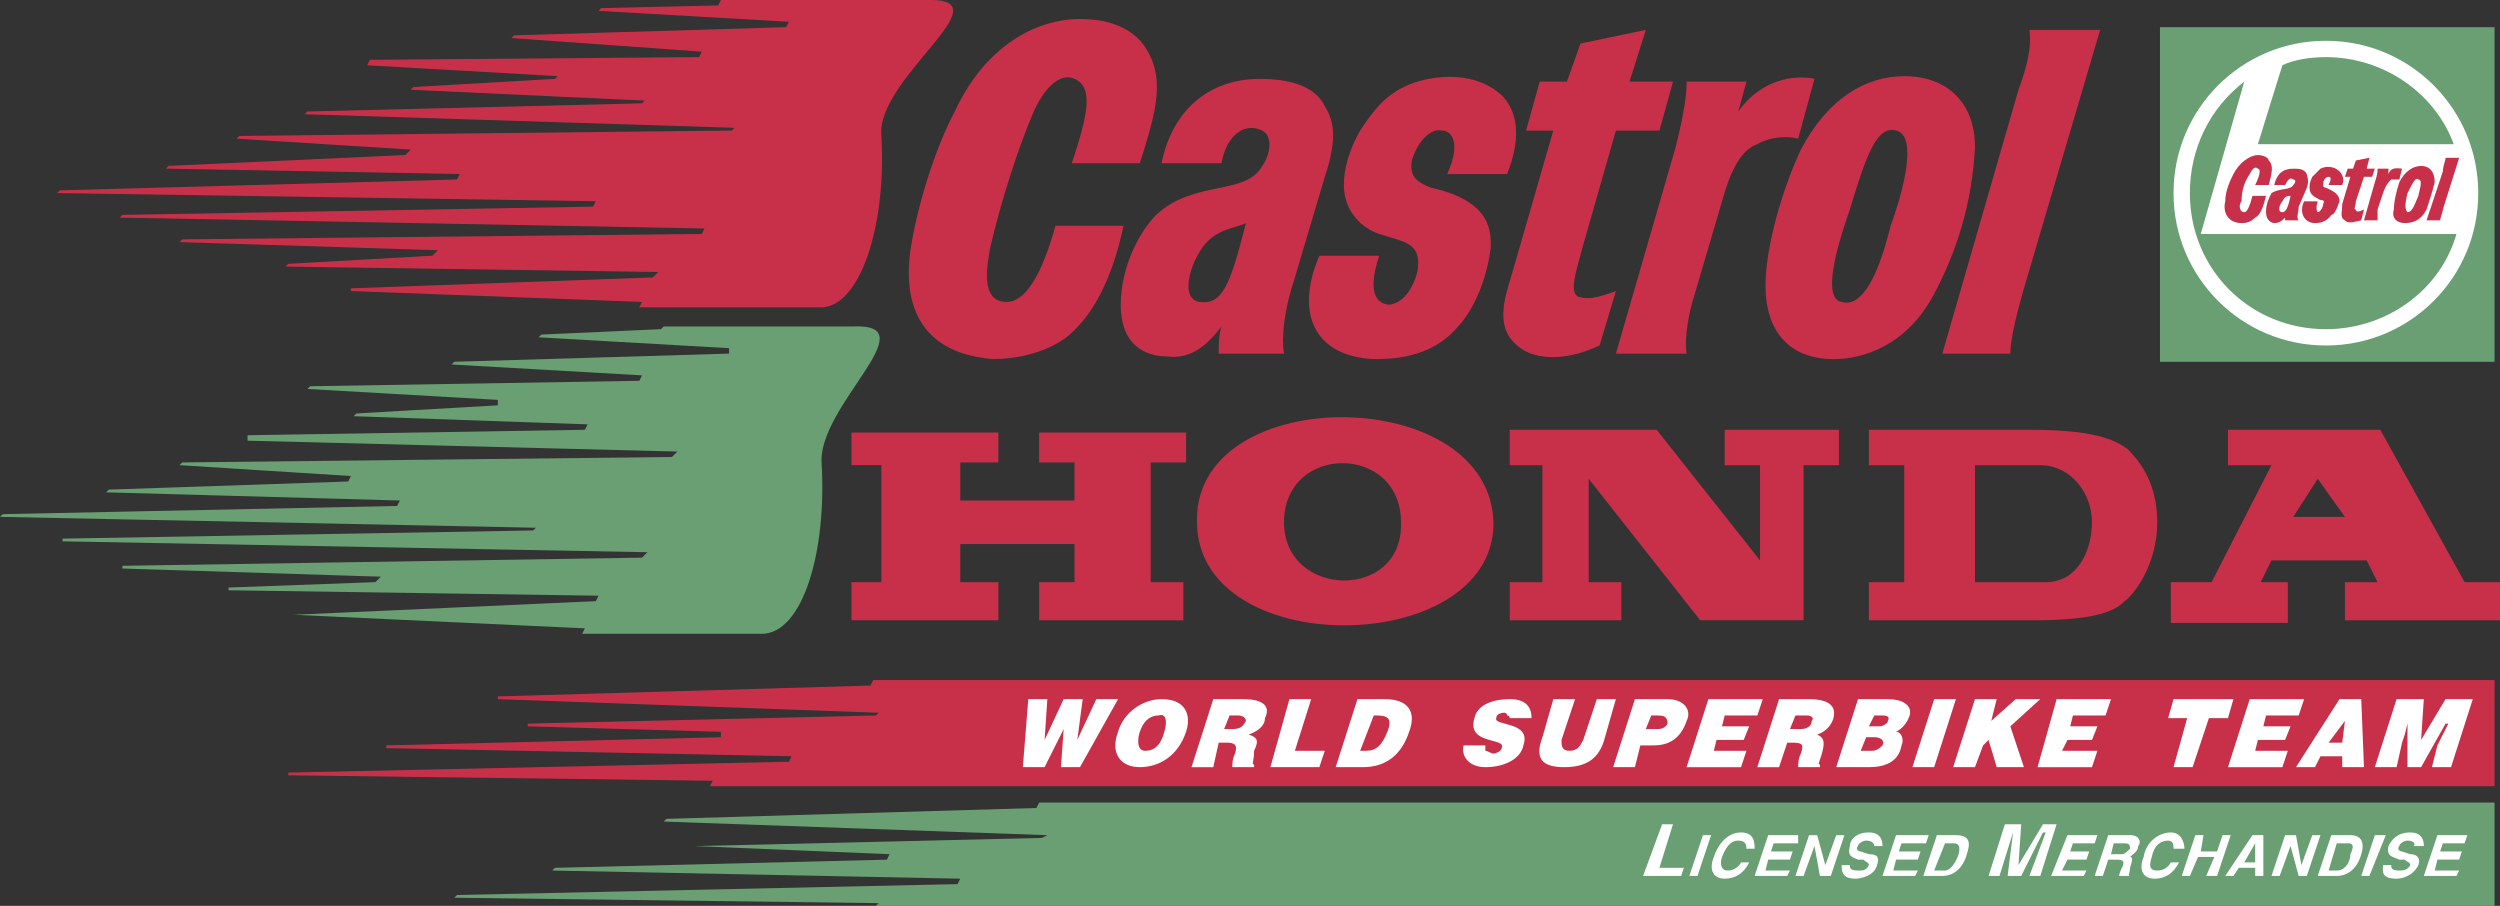 <?xml version="1.0" encoding="UTF-8"?><svg id="Ebene_1" xmlns="http://www.w3.org/2000/svg" viewBox="0 0 2279.4 825.94"><rect x="0" y="0" width="2279.4" height="825.94" fill="#333333" stroke="none"/><defs><style>.cls-1{fill:#699f72;}.cls-1,.cls-2,.cls-3{fill-rule:evenodd;}.cls-2{fill:#fff;}.cls-3{fill:#c8304a;}</style></defs><path class="cls-3" d="M2274.43,716.81H647.35l2.48-4.97-386.93-4.97v-2.45l456.38-9.93,2.48-4.97-369.56-7.44v-2.48l305.07-7.43v-4.97l-176.1-4.95v-2.49l317.49-7.44,2.48-2.48-347.25-12.39v-2.49l339.81-9.92,2.48-4.97h1478.27v96.74h0Z"/><path class="cls-1" d="M2274.43,825.94H798.65l2.48-2.49-386.93-4.94,2.48-2.48,456.38-9.93,2.48-4.95-372.05-7.43,2.49-2.48,302.6-7.44,2.48-4.97-178.58-7.44h2.48l315.01-7.43,4.95-2.48-349.72-12.41,2.46-2.48,337.33-9.91,2.48-4.97h1326.96v94.24h0ZM778.81,297.63h-173.61l-2.48,2.48-109.14,4.95-2.48,2.48,173.63,9.92v4.95l-250.51,7.44-2.48,2.48,173.63,9.92-2.48,4.95-300.12,4.97-2.48,2.48,173.59,9.95v4.97l-128.97,7.43-2.48,2.48,213.31,7.44-2.48,4.95-307.55,4.97v4.97l391.89,9.92-4.97,4.94-446.46,4.97-2.48,2.48,156.25,9.93-2.48,4.97-218.27,7.42-2.48,2.48,267.86,7.44-2.48,4.97L2.48,468.78l-2.48,2.48,488.62,9.91-2.48,2.48-429.09,7.44v2.48l533.28,9.93-4.97,4.94-473.73,7.44v2.48l235.62,7.44-4.95,4.97-133.94,4.94v2.48l337.33,4.97-2.48,4.97-275.32,12.41,265.39,12.39-2.48,4.97h163.7c37.21,0,59.52-74.39,54.56-156.27-2.5-52.05,96.7-126.47,29.74-123.99h0Z"/><path class="cls-3" d="M848.26,0h-190.99l-2.48,4.95-106.65,2.48-2.48,2.48,173.61,9.92-2.48,4.95-248.03,7.44-2.48,2.48,173.61,12.4-2.48,4.97-300.12,2.48-2.48,4.95,173.63,9.92-2.48,2.48-128.97,7.44-2.48,2.48,213.3,9.92-2.48,2.48-305.07,7.43-2.48,2.48,391.89,12.4-2.48,2.48-448.94,4.97-2.48,2.48,158.75,9.92-4.97,4.97-215.79,9.92-2.48,2.48,267.88,4.95-2.48,4.95-362.13,9.92-2.48,2.48,491.1,7.44-2.48,4.95-429.13,7.5-2.48,2.48,533.26,9.92-2.48,4.97-473.73,4.95-2.48,2.48,235.62,7.44-4.95,4.97-131.46,7.44-2.48,2.48,339.81,4.97-4.97,4.95-275.32,9.92v2.48l265.4,9.92-2.48,4.95h163.7c37.2,2.48,62.01-74.41,57.04-156.26-4.97-52.09,111.6-124.02,44.64-124.02h0Z"/><path class="cls-1" d="M1969.37,24.8h305.06v305.09h-305.06V24.8Z"/><path class="cls-2" d="M2259.57,176.1c.13,76.58-61.85,138.76-138.43,138.89-.16,0-.31,0-.47,0-76.59.14-138.78-61.84-138.92-138.43,0-.16,0-.31,0-.47-.12-76.59,61.87-138.77,138.45-138.89.16,0,.31,0,.47,0,76.59-.12,138.77,61.87,138.89,138.45,0,.15,0,.29,0,.44Z"/><path class="cls-1" d="M2080.97,59.52l-22.32,71.93h178.59c-17.38-47.12-64.5-79.36-116.57-79.36-14.9,0-29.77,2.48-39.7,7.43h0Z"/><path class="cls-1" d="M2046.24,74.41c-32.24,24.81-49.6,62.01-49.6,101.7,0,69.45,54.56,124.02,124.02,124.02,54.56,0,104.16-34.72,119.06-86.81h-233.16l39.67-138.91Z"/><path class="cls-3" d="M2056.17,168.67h12.39c2.48-9.92,4.97-17.37,0-22.33,0-2.48-4.94-4.95-9.91-4.95-7.44,0-17.38,7.43-22.32,17.35-2.48,4.95-7.44,14.88-7.44,24.81-2.48,9.92,2.48,19.84,14.86,19.84,2.48,0,7.44,0,12.41-4.95,4.97-2.48,7.44-9.92,9.91-19.84h-12.39c-2.48,9.92-4.97,14.88-7.44,14.88-4.97,0-4.97-7.44-2.48-9.92,0-9.92,2.48-17.37,7.44-24.81,2.48-4.95,4.97-7.44,7.44-4.95,2.49,0,2.49,4.95-2.48,14.89h0ZM2088.42,178.58c-2.48,12.4-4.97,14.88-7.44,14.88-4.97,0-2.48-7.44,0-9.92,2.49-4.95,4.97-4.95,7.44-4.95ZM2066.08,193.47c0,7.44,4.97,9.92,7.44,9.92,4.97,0,7.44-2.48,9.93-4.95v2.48h12.39c-2.45-2.48,0-7.44,0-12.4l7.44-17.35c2.48-7.44,0-9.93,0-12.41-2.48-4.95-7.44-4.95-12.39-4.95-9.93,0-14.89,4.95-17.38,14.88h9.93c2.48-4.97,4.97-7.44,7.44-4.97,2.48,0,2.48,2.48,0,4.97-2.48,4.95-12.41,2.48-19.86,7.43-2.49,4.97-4.97,9.92-4.97,17.37h0ZM2105.77,171.15c0,4.95,2.48,7.43,7.44,9.92,2.48,2.48,7.44,0,4.97,4.95,0,2.48-2.48,7.44-4.97,7.44,0,0-2.48-2.48,0-9.92h-12.41c-4.97,9.92,0,19.84,9.93,19.84,2.48,0,9.93,0,14.86-7.44,2.48,0,4.97-4.97,7.44-12.4,0-2.48,0-7.44-12.39-12.4q-2.48,0-2.48-2.48c0-4.97,2.48-7.44,4.94-7.44s2.48,2.48,0,7.44h12.41c2.48-4.97,0-9.92-2.48-12.4-4.97-4.97-12.39-4.97-17.35-2.48l-7.44,7.43c-2.49,4.95-2.49,7.44-2.49,9.92h0ZM2160.34,143.86l-12.39,2.48-2.48,7.44h-4.97l-2.48,7.43h4.97l-7.44,24.81c0,7.44-2.48,12.41,2.48,14.88,2.48,2.48,4.97,2.48,14.86,0l2.48-9.92c-4.94,2.48-7.42,2.48-7.42,0-2.48,0,0-2.48,0-7.43l7.42-22.33h7.44l2.48-7.43h-7.44l2.49-9.92h0ZM2167.78,153.78c0,2.48,0,4.95-2.48,12.4l-9.93,34.72h12.41v-9.92l4.97-14.88c2.48-7.43,4.97-9.92,7.42-12.4h7.44l2.48-9.92c-2.48,0-9.93-2.48-12.39,4.95v-4.95h-9.92ZM2212.42,190.98c2.48-7.43,4.97-14.88,7.44-24.8,0-9.92-4.97-14.88-12.39-14.88s-14.89,4.97-19.86,14.88c-2.48,7.44-4.97,17.37-4.97,24.8-2.48,7.44,2.48,12.41,9.93,12.41s14.89-2.49,19.83-12.41h0ZM2205,163.7c-2.48-2.48-4.97,2.48-9.93,12.4-2.48,9.92-2.48,14.88,0,17.37,4.97,0,7.44-9.92,9.93-14.88,0-2.49,4.95-14.89,0-14.89h0ZM2242.19,143.86h-12.39c0,2.48-2.48,7.44-2.48,12.41l-14.89,44.64h12.41c0-2.48,2.48-7.44,2.48-9.92l14.86-47.13ZM977.23,148.82h62.01c14.88-47.13,24.81-79.37,2.48-109.14-9.92-12.4-27.29-22.32-57.04-22.32-44.64,0-89.3,29.75-114.09,84.32-14.88,27.29-32.24,76.9-39.69,121.54-9.92,59.53,12.4,99.21,74.41,104.17,19.84,0,47.12-4.97,66.96-19.84,24.81-19.84,42.16-54.56,52.09-101.7h-62.01c-12.4,44.64-27.29,69.45-44.64,69.45-24.8,0-17.37-34.72-14.88-49.61,9.92-42.16,24.81-89.3,39.69-124.02,12.4-27.29,27.29-34.72,37.2-29.75,17.37,7.46,12.41,32.26-2.48,76.9h0ZM1135.97,203.39c-14.88,59.52-22.32,74.41-42.16,71.93-17.37-2.48-9.93-32.24,2.48-49.61s29.77-17.37,39.69-22.32ZM1021.88,277.8c0,44.64,32.24,47.13,42.16,47.13,19.83,2.48,34.72-7.44,49.61-27.29-2.48,7.44-2.48,17.37-2.48,24.81h59.51c-2.45-14.88,0-39.69,9.93-69.44l27.29-91.77c12.41-37.2,7.44-52.09,0-64.49-9.91-19.84-34.73-24.81-59.53-24.81-44.64,0-79.36,27.29-89.28,76.88h54.58c4.95-27.29,22.32-37.2,37.2-29.77,9.93,4.97,7.44,22.33,0,32.24-14.88,27.29-62.01,12.4-96.73,44.64-14.89,14.88-32.26,47.12-32.26,81.85h0ZM1225.28,168.67c0,24.8,17.35,39.69,32.24,44.64,22.32,7.43,39.67,7.43,34.71,34.72-2.48,9.92-9.91,27.29-24.8,29.75-9.91,0-22.32-7.44-9.91-44.64h-54.59c-22.32,52.09-4.94,91.77,49.62,94.25,14.86,0,52.09,0,76.88-29.77,7.44-7.43,24.8-32.24,29.77-71.92,0-12.4,2.48-42.16-54.56-54.56-12.41-4.97-19.83-9.93-17.38-24.81,4.97-17.35,17.38-29.77,27.3-27.29,9.91,0,17.35,12.4,4.94,39.69h54.56c14.89-37.21,7.44-59.53-4.94-71.93-27.29-24.81-69.45-17.37-89.3-7.44-19.86,9.92-29.77,24.8-39.7,39.69-9.9,17.37-14.85,34.73-14.85,49.62h0ZM1500.58,27.29l-59.53,12.4-12.39,34.72h-24.82l-12.39,44.64h24.8l-37.21,128.98c-7.44,24.8-17.35,52.09,7.44,69.44,9.93,7.44,34.73,14.88,71.94-2.48l14.88-49.6c-19.83,7.44-27.29,7.44-34.73,4.95-7.44-4.95-2.48-19.84,4.97-47.12l29.77-104.17h39.7l12.39-44.64h-39.67l14.86-47.13h0ZM1537.79,74.41c0,12.41-2.48,29.77-9.93,59.53l-54.55,188.5h64.5c-2.48-14.88,2.48-39.69,7.44-54.56l24.8-84.33c7.42-27.29,17.35-47.13,32.24-52.1,12.39-7.43,29.74-7.43,37.18-4.95l14.89-54.58c-9.93-2.48-44.65-4.95-69.45,29.75l7.44-27.29h-54.56v.03h0ZM1763.5,267.88c19.83-37.21,34.73-81.85,37.21-133.94,0-39.69-24.8-64.49-64.5-64.49-34.73,0-69.45,19.84-94.26,66.98-17.35,37.21-32.24,89.3-32.24,124.02,0,42.16,22.32,66.98,62.01,66.98,27.29-.01,66.98-12.43,91.79-59.54h0ZM1728.77,119.05c-17.35-4.95-27.29,22.33-42.15,71.93-17.38,49.61-22.35,81.85-7.44,84.33,24.8,7.44,39.7-49.61,44.63-69.45,7.44-19.83,27.29-81.84,4.97-86.81h0ZM1914.8,27.29h-64.5c2.48,14.88-2.48,34.72-9.93,54.58l-69.44,240.59h62.01c0-14.88,7.42-42.16,12.39-59.53l69.48-235.63h0ZM803.61,530.8h-27.29v34.71h133.94v-34.71h-34.72v-34.73h104.17v34.73h-32.24v34.71h131.46v-34.71h-29.77v-109.15h32.24v-27.28h-133.94v27.28h32.24v34.73h-104.17v-34.73h34.72v-27.28h-133.93v29.75h27.29v106.68h-.01ZM1361.68,478.69c0-128.97-270.35-131.45-270.35-4.94-2.48,128.97,267.88,126.48,270.35,4.94ZM1170.69,476.24c0-71.94,106.68-71.94,106.68,0,2.48,71.92-106.68,69.43-106.68,0ZM1406.32,530.8h-29.77v34.71h101.71v-34.71h-29.77v-94.26l101.68,128.96h94.26v-141.37h32.24v-32.24h-104.16v32.24h32.22v86.81l-94.24-119.05h-133.95v32.24h29.77v106.68ZM1736.21,530.8h-32.24v34.71h151.31c59.53,0,74.39-9.91,81.85-17.35,7.44-4.97,29.77-32.24,29.77-71.92s-19.83-59.56-27.29-66.98c-7.44-4.97-22.32-17.37-86.81-17.37h-148.83v32.24h32.24v106.66h0ZM1800.71,424.12v106.68h64.47c29.77,0,42.18-29.77,42.18-54.56,0-27.3-19.83-52.11-47.12-52.11h-59.53ZM2113.22,436.54l24.8,34.73h-47.12l22.32-34.73ZM2016.47,530.8h-37.18v37.18h106.65v-37.18h-24.8l9.91-19.86h86.81l9.93,19.86h-29.77v34.71h141.37v-34.71h-32.24l-76.88-138.91h-138.89v32.24h39.67l-54.58,106.66Z"/><path class="cls-2" d="M987.15,637.45h-17.35l-17.37,37.21,2.48-37.21h-17.37l-4.95,62.01h19.84l17.37-34.73-2.48,34.73h17.37l34.72-62.01h-19.84l-17.35,37.21,4.94-37.21ZM1056.6,652.31c7.44-2.48,7.44,7.44,4.97,14.89-2.48,9.91-7.44,17.35-17.37,17.35-7.43,0-7.43-9.91-4.95-17.35s7.44-14.89,17.35-14.89ZM1059.09,637.45c-17.37,0-34.72,12.39-39.69,29.77-7.44,19.83,2.48,32.24,19.84,32.24s34.72-9.93,42.16-32.24c4.95-14.9,0-29.77-22.32-29.77ZM1121.09,652.31h7.43c4.97,0,7.44,2.48,7.44,4.97-2.48,4.97-4.97,7.44-12.4,7.44h-7.44l4.97-12.41ZM1118.6,677.11c7.44,0,9.92,2.48,7.44,9.93-2.48,4.97-2.48,9.93-2.48,12.41h19.84v-2.48c-2.48,0,0-2.48,0-12.41,4.95-9.91,2.48-12.39-4.95-14.86,7.43-2.48,14.88-7.44,14.88-14.89,4.97-9.91,0-17.35-19.84-17.35h-27.29l-19.84,62.01h19.84l4.97-22.35h7.43s0-.01,0-.01ZM1202.93,699.46l4.97-14.89h-27.29l14.89-47.12h-19.86l-17.35,62.01h44.64,0ZM1252.56,652.31h2.48c9.91,0,14.86,2.48,9.91,14.89-4.97,12.39-9.91,17.35-19.83,17.35h-4.97l12.41-32.24ZM1242.62,699.46c19.83,0,34.73-9.93,42.18-32.24,7.42-19.83-2.48-29.77-22.35-29.77h-24.8l-19.83,62.01h24.8ZM1396.42,654.79c0-9.91-4.97-17.35-19.86-17.35s-29.77,4.97-32.24,17.35c-7.42,24.8,29.77,17.38,24.82,27.29,0,2.48-4.97,4.97-7.44,4.97s-4.97-2.48-7.44-2.48v-4.97h-19.83c-2.48,9.93,4.97,19.86,19.83,19.86,17.35,0,32.24-7.44,34.73-19.86,7.44-22.32-27.29-17.35-24.8-24.8,0-2.48,2.48-4.97,7.42-4.97,0,0,2.48,0,2.48,2.48,2.48,0,2.48,2.48,2.48,2.48h19.86,0ZM1406.32,672.17c-7.42,19.83,0,27.29,19.86,27.29s32.24-7.44,37.18-27.29l9.93-34.73h-17.35l-12.41,37.21c-2.48,4.94-4.97,9.91-12.41,9.91s-7.42-4.97-7.42-9.91l12.39-37.21h-19.83l-9.93,34.73h0ZM1500.58,664.73l4.97-12.41h4.97c4.97,0,9.91,0,9.91,7.44-2.45,4.97-7.42,4.97-9.91,4.97h-9.93ZM1490.65,699.46l4.97-19.86h12.41c14.86,0,24.8-7.42,29.77-22.32,4.97-9.91-2.48-19.83-17.38-19.83h-29.77l-19.83,62.01h19.83,0ZM1587.38,699.46l4.97-14.89h-29.77l2.48-9.91h24.8l4.97-12.41h-24.8l2.48-9.93h29.77l4.94-14.86h-49.6l-19.83,62.01h49.6ZM1636.99,652.31h9.93c4.97,0,7.44,2.48,4.97,4.97,0,4.97-4.97,7.44-9.93,7.44h-9.93l4.97-12.41h0ZM1634.5,677.11c9.93,0,9.93,2.48,7.44,9.93-2.48,4.97-2.48,9.93-2.48,12.41h19.86v-2.48c-2.48,0,0-2.48,2.45-12.41,2.48-9.91,0-12.39-4.94-14.86,7.12-2.18,12.7-7.76,14.86-14.89,2.48-9.91-2.48-17.35-22.32-17.35h-27.29l-19.83,62.01h19.83l7.44-22.35h4.97s0-.01,0-.01ZM1708.94,672.17c4.97,0,9.93,2.48,7.44,7.42-2.48,2.48-4.97,4.97-9.93,4.97h-9.93l4.97-12.39h7.46ZM1713.89,652.31c4.97,0,9.91,0,7.42,4.97,0,2.48-4.94,4.97-7.42,4.97h-9.93l4.97-9.93h4.97ZM1703.97,699.46c14.89,0,27.29-4.97,29.77-19.86,2.48-4.94,0-12.39-4.97-12.39,4.97-2.48,9.93-7.44,12.41-14.89,2.48-9.91-7.44-14.86-19.86-14.86h-27.29l-19.83,62.01h29.77s0-.01,0-.01ZM1763.5,699.46l19.83-62.01h-19.83l-19.83,62.01h19.83ZM1780.84,699.46h19.86l7.42-19.86,4.97-4.94,7.44,24.8h24.8l-12.39-37.21,27.29-24.8h-22.35l-22.32,19.83,4.97-19.83h-19.83l-19.86,62.01ZM1907.35,699.46l4.97-14.89h-32.24l4.97-9.91h22.32l4.97-12.41h-24.8l2.48-9.93h29.74l4.97-14.86h-49.6l-17.35,62.01h49.58ZM1976.81,654.79h17.35l-12.41,44.65h17.38l14.86-44.65h17.38l4.97-17.35h-54.59l-4.94,17.35h0ZM2080.97,699.46l4.97-14.89h-29.77l2.48-9.91h24.8l4.97-12.41h-24.8l2.45-9.93h29.77l4.97-14.86h-49.6l-19.83,62.01h49.6ZM2135.54,677.11h-12.41l14.89-19.83-2.48,19.83ZM2110.74,699.46l4.97-9.93h19.83v9.93h19.83l-2.48-62.01h-19.83l-39.67,62.01h17.35ZM2185.13,699.46l4.97-22.35,2.48-7.42,2.48-9.93v39.7h12.41l22.32-39.7h2.48l-4.97,9.93-4.97,9.91-4.97,19.86h17.38l19.83-62.01h-24.8l-22.32,37.21,2.48-37.21h-24.82l-19.83,62.01h19.86ZM1525.37,751.53h-9.91l-17.38,47.12h34.73l2.48-7.42h-22.32l12.4-39.7h0ZM1560.11,761.47h-7.44l-12.39,37.18h7.42l12.41-37.18h0ZM1599.81,773.85c0-4.97,0-14.86-12.41-14.86-9.93,0-19.83,7.42-24.8,22.32-4.97,12.41,0,19.83,9.93,19.83s17.35-4.97,22.32-14.86h-7.44c-2.37,4.65-7.19,7.55-12.41,7.44-4.94,0-7.42-4.97-4.94-12.41,4.94-12.41,9.91-14.89,14.86-14.89,7.44,0,7.44,4.97,7.44,7.44h7.44s0-.01,0-.01ZM1639.47,761.47h-27.29l-12.39,37.18h29.77l2.45-4.94h-22.32l2.48-9.93h19.83l2.48-7.44h-19.8l2.48-7.44h22.32v-7.42h0ZM1664.27,788.76l-7.42-27.29h-7.44l-12.41,37.18h7.44l9.93-27.29,4.97,27.29h9.91l12.41-37.18h-7.44l-9.95,27.29ZM1679.17,788.76c0,4.97,0,12.39,12.39,12.39,4.97,0,17.38-2.48,19.86-12.39,2.48-7.44,0-9.93-7.44-9.93l-7.44-2.48c-2.48,0-4.97-2.48-2.48-4.97,0-2.48,4.97-4.97,7.44-4.97,7.44,0,7.44,4.97,7.44,4.97h7.44c0-2.48,0-12.39-12.41-12.39s-17.35,7.42-17.35,12.39c-2.48,9.93,2.48,9.93,7.42,12.41h4.97c2.48,2.48,4.97,2.48,4.97,4.97-2.48,4.97-4.97,4.97-9.93,4.97-7.42,0-7.42-2.48-7.42-4.97h-7.44ZM1758.53,761.47h-29.77l-12.39,37.18h29.77l2.48-4.94h-22.35l2.48-9.93h19.86l2.45-7.44h-19.83l2.48-7.44h22.32l2.5-7.42h0ZM1753.56,798.65h17.38c12.39,0,19.83-9.91,22.32-19.83,2.48-7.44,4.97-17.35-9.93-17.35h-17.35l-12.41,37.18h0ZM1773.42,768.89h7.42c2.48,0,7.44,0,4.97,9.93-2.48,7.44-7.44,14.89-12.39,14.89h-9.93l9.93-24.82ZM1875.1,751.53h-12.41l-22.32,37.21,2.48-37.21h-14.86l-14.89,47.12h9.93l12.39-39.67-4.94,39.67h12.39l19.83-39.67h2.48l-14.86,39.67h9.93l14.86-47.12h0ZM1912.31,761.47h-27.29l-14.89,37.18h29.77l2.48-4.94h-22.32l4.97-9.93h17.35l2.48-7.44h-17.35l2.48-7.44h19.83l2.5-7.42h0ZM1909.84,798.65h7.44l4.94-14.86h7.44c7.44,0,7.44,2.48,4.97,7.44-2.48,4.94-2.48,7.42-2.48,7.42h9.93c-2.48,0,0-2.48,0-7.42,2.48-7.44,2.48-9.93,0-9.93,2.48-2.48,7.44-4.97,7.44-9.93,2.45-2.48,2.45-9.91-7.44-9.91h-19.86l-12.4,37.2h0ZM1924.7,778.82l2.48-9.93h9.93c4.97,0,4.97,2.48,4.97,4.97-2.48,2.48-4.97,4.97-7.44,4.97h-9.93,0ZM1991.68,773.85c0-4.97-2.48-14.86-12.39-14.86s-22.35,7.42-24.82,22.32c-4.94,12.41,0,19.83,9.93,19.83s17.35-4.97,22.32-14.86h-7.42c-2.37,4.65-7.19,7.55-12.41,7.44-7.44,0-7.44-4.97-4.97-12.41,2.48-12.41,9.93-14.89,14.89-14.89s4.94,4.97,4.94,7.44h9.92s0-.01,0-.01ZM2018.96,781.3l-7.44,17.35h9.93l12.41-37.18h-7.44l-4.97,14.86h-14.86l2.48-14.86h-7.44l-12.41,37.18h7.44l7.44-17.35h14.86ZM2041.29,791.23h14.89v7.42h7.44v-37.18h-9.93l-24.8,37.18h7.44l4.95-7.42ZM2056.18,768.89v17.38h-9.93l9.93-17.38ZM2098.33,788.76l-4.94-27.29h-9.93l-12.41,37.18h7.44l9.93-27.29,7.42,27.29h7.44l12.41-37.18h-7.44l-9.92,27.29h0ZM2113.22,798.65h17.35c12.41,0,19.86-9.91,22.32-19.83,2.48-7.44,2.48-17.35-9.91-17.35h-17.38l-12.39,37.18h0ZM2130.57,768.89h9.93c2.48,0,7.44,0,2.48,9.93,0,7.44-4.97,14.89-12.41,14.89h-7.44l7.44-24.82ZM2175.24,761.47h-9.93l-12.41,37.18h7.44l14.9-37.18ZM2172.75,788.76c0,4.97-2.48,12.39,12.39,12.39,4.97,0,14.89-2.48,19.86-12.39,2.48-7.44-2.48-9.93-7.44-9.93l-7.44-2.48c-2.48,0-4.97-2.48-2.48-4.97,0-2.48,4.97-4.97,7.44-4.97,7.44,0,7.44,4.97,4.97,4.97h9.93c0-2.48,0-12.39-12.41-12.39s-17.38,7.42-19.83,12.39c-2.48,9.93,4.94,9.93,9.91,12.41h4.97c2.48,2.48,4.97,2.48,4.97,4.97-2.48,4.97-7.44,4.97-9.93,4.97-7.44,0-7.44-2.48-7.44-4.97h-7.44,0ZM2249.63,761.47h-27.29l-12.39,37.18h29.77l2.45-4.94h-22.32l2.48-9.93h19.83l2.48-7.44h-19.83l2.48-7.44h19.83l2.52-7.42h0Z"/></svg>